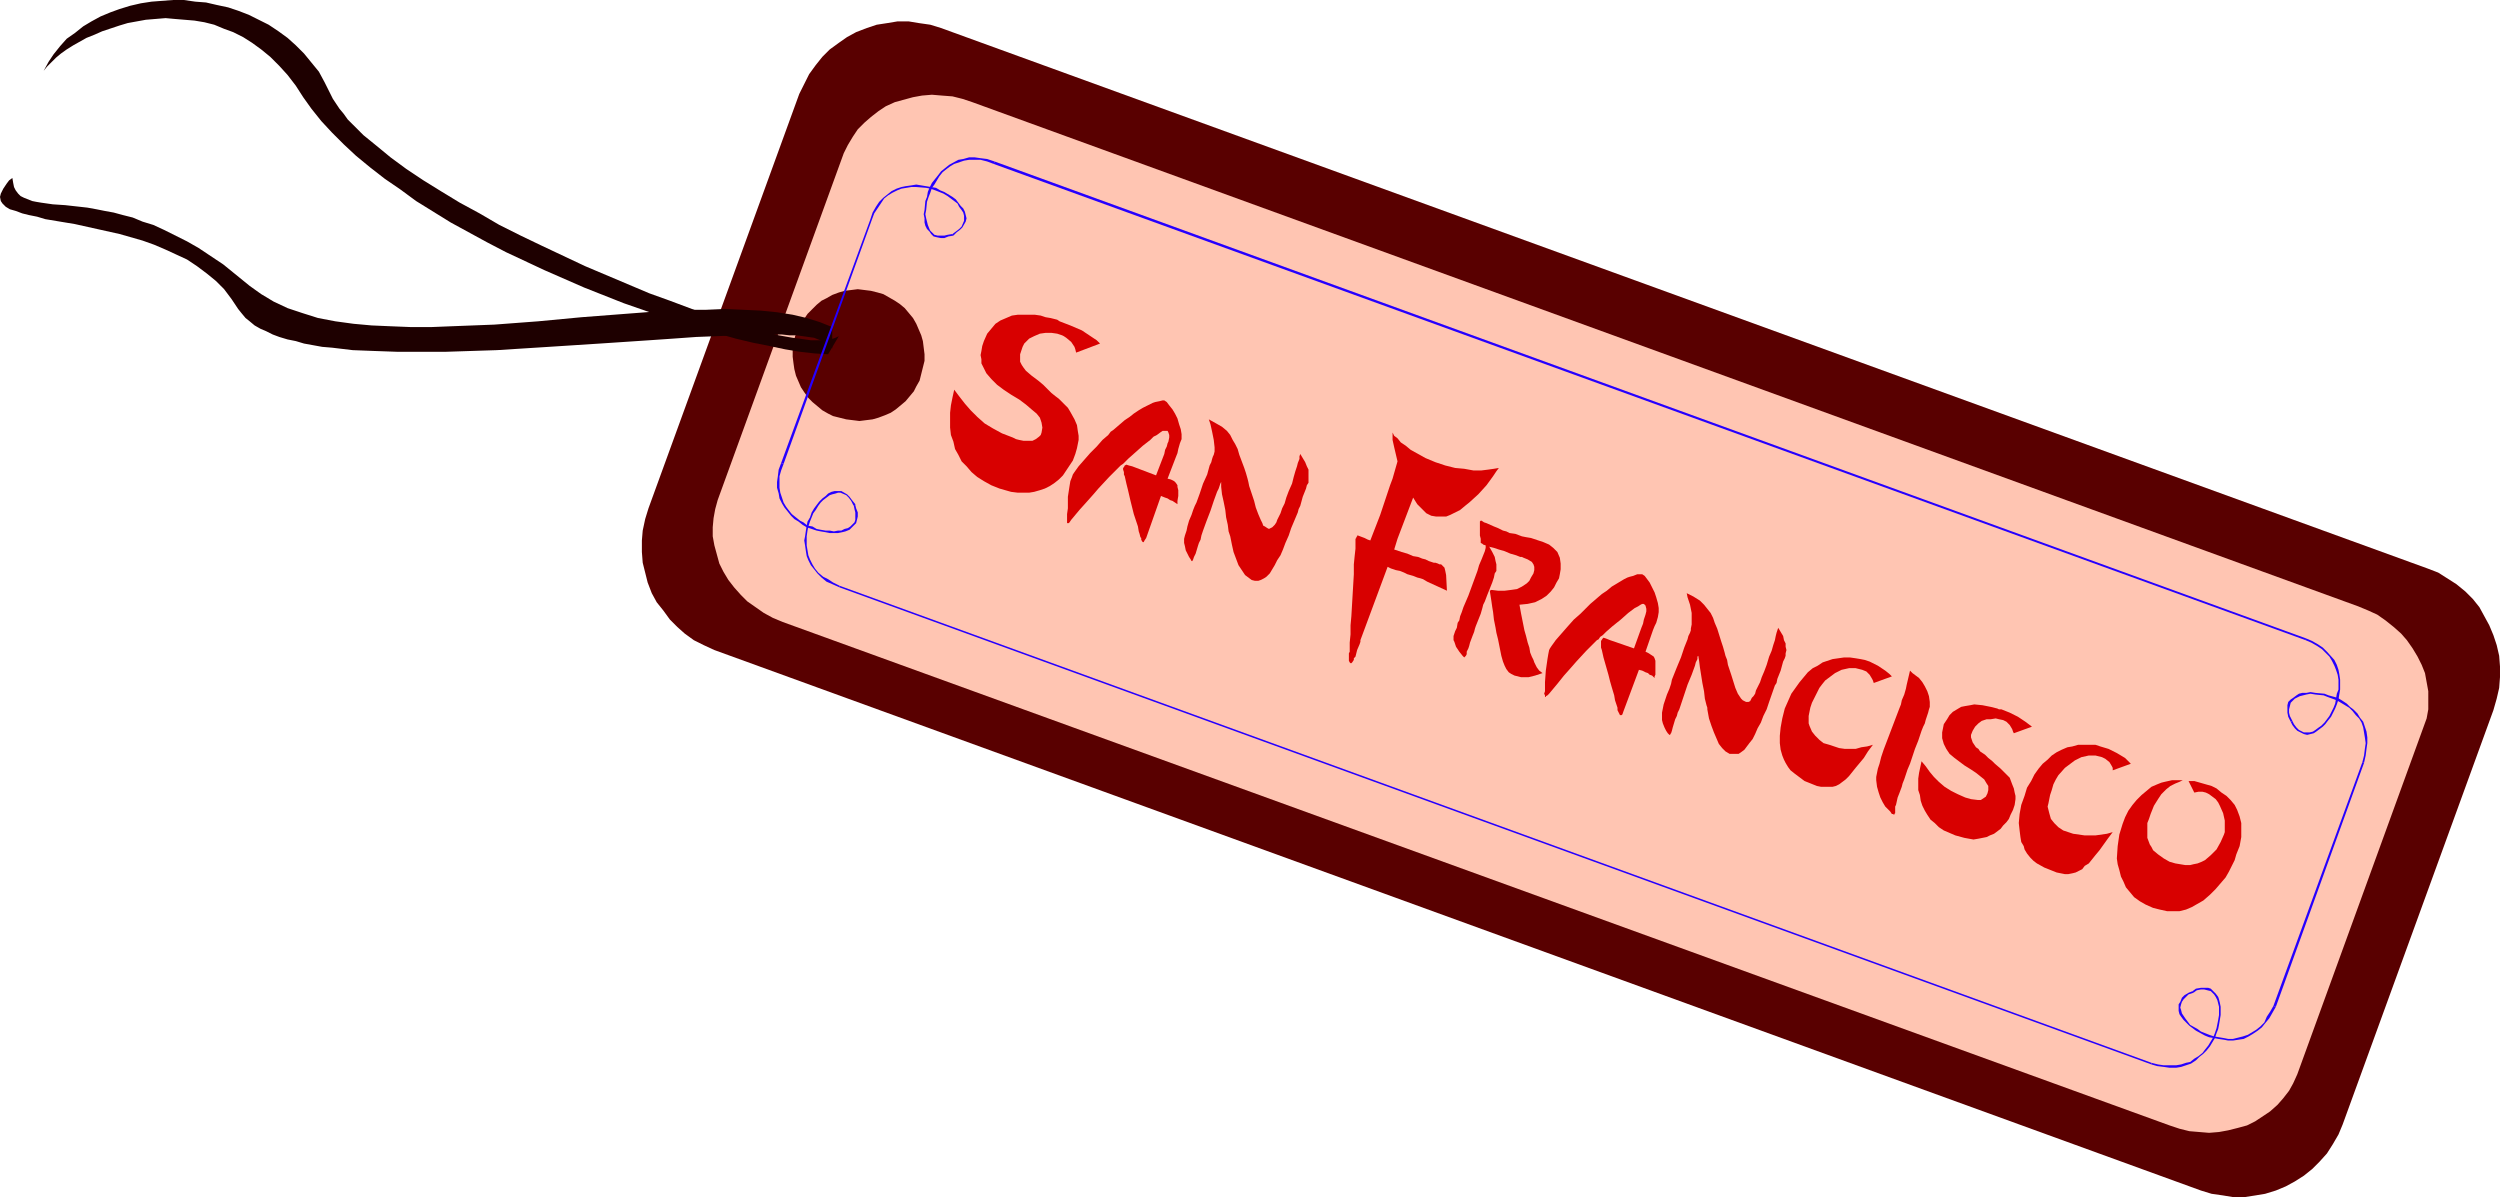 <?xml version="1.0" encoding="UTF-8" standalone="no"?>
<svg
   version="1.0"
   width="129.724mm"
   height="62.117mm"
   id="svg29"
   sodipodi:docname="Luggage Tag - San Francisco.wmf"
   xmlns:inkscape="http://www.inkscape.org/namespaces/inkscape"
   xmlns:sodipodi="http://sodipodi.sourceforge.net/DTD/sodipodi-0.dtd"
   xmlns="http://www.w3.org/2000/svg"
   xmlns:svg="http://www.w3.org/2000/svg">
  <sodipodi:namedview
     id="namedview29"
     pagecolor="#ffffff"
     bordercolor="#000000"
     borderopacity="0.25"
     inkscape:showpageshadow="2"
     inkscape:pageopacity="0.0"
     inkscape:pagecheckerboard="0"
     inkscape:deskcolor="#d1d1d1"
     inkscape:document-units="mm" />
  <defs
     id="defs1">
    <pattern
       id="WMFhbasepattern"
       patternUnits="userSpaceOnUse"
       width="6"
       height="6"
       x="0"
       y="0" />
  </defs>
  <path
     style="fill:#590000;fill-opacity:1;fill-rule:evenodd;stroke:none"
     d="m 431.633,233.48 2.101,0.646 2.262,0.323 1.939,0.323 h 2.262 l 2.101,-0.323 1.939,-0.323 2.101,-0.646 1.939,-0.808 1.778,-0.969 1.778,-1.131 1.616,-1.293 1.454,-1.454 1.454,-1.616 1.131,-1.777 1.131,-1.939 0.808,-1.939 29.573,-81.274 0.646,-2.262 0.485,-2.101 0.162,-2.101 v -2.101 l -0.162,-2.101 -0.485,-2.101 -0.646,-1.939 -0.808,-1.939 -0.97,-1.777 -0.97,-1.777 -1.293,-1.616 -1.454,-1.454 -1.778,-1.454 -1.778,-1.131 -1.778,-1.131 -2.101,-0.808 L 184.547,5.494 182.446,4.847 180.184,4.524 178.245,4.201 h -2.262 l -1.939,0.323 -2.101,0.323 -1.939,0.646 -2.101,0.808 -1.778,0.969 -1.616,1.131 -1.778,1.293 -1.454,1.454 -1.293,1.616 -1.293,1.777 -0.97,1.939 -0.97,1.939 -29.573,81.274 -0.646,2.101 -0.485,2.262 -0.162,1.939 v 2.262 l 0.162,2.101 0.485,1.939 0.485,1.939 0.808,2.1 0.97,1.777 1.293,1.616 1.293,1.777 1.454,1.454 1.454,1.293 1.778,1.293 1.939,0.969 2.101,0.969 z"
     id="path1" />
  <path
     style="fill:#ffc5b2;fill-opacity:1;fill-rule:evenodd;stroke:none"
     d="m 425.492,220.715 1.939,0.646 1.939,0.485 1.939,0.162 1.939,0.162 1.939,-0.162 1.778,-0.323 1.939,-0.485 1.778,-0.485 1.616,-0.808 1.454,-0.969 1.454,-0.969 1.454,-1.293 1.131,-1.293 1.131,-1.454 0.808,-1.454 0.808,-1.777 24.725,-68.024 0.646,-1.777 0.323,-1.777 v -1.777 -1.777 l -0.323,-1.777 -0.323,-1.777 -0.646,-1.616 -0.808,-1.616 -0.97,-1.616 -1.131,-1.616 -1.131,-1.293 -1.454,-1.293 -1.616,-1.293 -1.616,-1.131 -1.778,-0.808 -1.939,-0.808 -271.811,-98.886 -1.939,-0.646 -1.939,-0.485 -2.101,-0.162 -1.939,-0.162 -1.939,0.162 -1.778,0.323 -1.778,0.485 -1.778,0.485 -1.778,0.808 -1.454,0.969 -1.454,1.131 -1.293,1.131 -1.293,1.293 -0.97,1.454 -0.97,1.616 -0.808,1.616 -24.725,68.024 -0.485,1.777 -0.323,1.777 -0.162,1.777 v 1.777 l 0.323,1.777 0.485,1.777 0.485,1.777 0.808,1.616 0.97,1.616 1.131,1.454 1.293,1.454 1.293,1.293 1.616,1.131 1.616,1.131 1.778,0.969 1.939,0.808 z"
     id="path2" />
  <path
     style="fill:#d80000;fill-opacity:1;fill-rule:evenodd;stroke:none"
     d="m 215.736,67.378 -4.686,1.777 -0.162,-0.646 -0.162,-0.485 -0.646,-0.969 -0.97,-0.808 -0.485,-0.323 -0.323,-0.162 -0.97,-0.323 -1.131,-0.162 h -1.131 l -1.131,0.162 -1.131,0.485 -0.97,0.485 -0.485,0.485 -0.485,0.485 -0.323,0.646 -0.162,0.485 -0.323,0.969 v 0.808 0.646 l 0.323,0.646 0.323,0.485 0.485,0.646 1.131,0.969 1.293,0.969 0.97,0.808 0.808,0.808 0.808,0.808 0.808,0.646 0.646,0.485 0.97,0.969 0.808,0.808 0.485,0.808 0.808,1.454 0.485,1.131 0.162,1.131 0.162,0.969 v 0.808 l -0.162,0.808 -0.162,0.808 -0.323,1.131 -0.485,1.293 -0.646,0.969 -0.646,0.969 -0.646,0.969 -0.808,0.808 -0.808,0.646 -0.97,0.646 -0.97,0.485 -0.97,0.323 -1.131,0.323 -0.97,0.162 h -1.131 -1.131 l -1.293,-0.162 -1.131,-0.323 -1.131,-0.323 -1.616,-0.646 -1.454,-0.808 -1.293,-0.808 -1.131,-0.969 -0.97,-1.131 -0.97,-0.969 -0.646,-1.293 -0.646,-1.131 -0.323,-1.454 -0.485,-1.293 -0.162,-1.454 v -1.454 -1.454 l 0.162,-1.454 0.323,-1.616 0.323,-1.454 0.97,1.293 1.131,1.454 1.131,1.293 1.293,1.293 1.454,1.293 1.616,0.969 1.778,0.969 2.101,0.808 0.646,0.323 0.646,0.162 0.808,0.162 h 0.808 0.97 l 0.646,-0.323 0.646,-0.485 0.323,-0.323 0.162,-0.485 0.162,-0.969 -0.162,-0.969 -0.323,-0.969 -0.646,-0.808 -0.97,-0.808 -1.131,-0.969 -1.293,-0.969 -1.616,-0.969 -1.454,-0.969 -1.293,-0.969 -1.131,-1.131 -0.97,-1.131 -0.323,-0.646 -0.323,-0.646 -0.323,-0.646 v -0.808 l -0.162,-0.808 0.162,-0.808 0.162,-0.969 0.323,-0.969 0.646,-1.454 0.808,-0.969 0.808,-0.969 0.97,-0.646 1.131,-0.485 1.131,-0.485 1.131,-0.162 h 1.131 1.131 1.131 l 1.131,0.162 0.97,0.323 0.97,0.162 0.646,0.162 0.646,0.162 0.485,0.323 2.101,0.808 2.262,0.969 1.939,1.293 0.97,0.646 z"
     id="path3" />
  <path
     style="fill:#d80000;fill-opacity:1;fill-rule:evenodd;stroke:none"
     d="m 224.785,105.51 -0.323,0.485 -0.162,0.323 h -0.162 l -0.162,-0.162 -0.162,-0.323 v -0.323 l -0.162,-0.162 -0.162,-0.646 -0.162,-0.485 -0.162,-0.969 -0.323,-0.969 -0.485,-1.454 -0.323,-1.293 -0.323,-1.293 -0.485,-2.101 -0.323,-1.293 -0.323,-1.454 -0.162,-0.323 v -0.485 l -0.162,-0.485 v -0.323 l 0.162,-0.162 0.162,-0.323 0.323,-0.162 0.485,0.162 0.646,0.162 4.686,1.777 1.616,-4.201 0.162,-0.808 0.323,-0.646 0.162,-0.646 0.162,-0.323 0.162,-0.808 v -0.485 l -0.162,-0.485 -0.162,-0.323 h -0.323 -0.162 -0.485 l -0.485,0.323 -0.646,0.485 -0.646,0.323 -0.646,0.646 -1.454,1.131 -1.454,1.293 -1.454,1.293 -0.485,0.485 -0.485,0.485 -0.485,0.323 -0.162,0.162 -2.101,2.101 -2.101,2.262 -0.97,1.131 -1.293,1.454 -1.454,1.616 -0.808,0.969 -0.808,0.969 -0.323,0.485 -0.162,0.162 h -0.162 v 0 h -0.162 v -0.162 -0.323 -0.485 -0.808 l 0.162,-1.131 v -2.262 l 0.323,-2.101 0.162,-0.969 0.323,-0.808 0.162,-0.485 0.323,-0.485 0.808,-1.131 1.131,-1.293 1.131,-1.293 1.293,-1.293 1.131,-1.293 1.131,-0.969 0.485,-0.646 0.485,-0.323 1.131,-0.969 1.131,-0.969 0.97,-0.646 0.808,-0.646 0.97,-0.646 0.808,-0.485 0.646,-0.323 0.646,-0.323 0.646,-0.323 0.485,-0.162 0.808,-0.162 0.646,-0.162 h 0.323 l 0.485,0.323 0.485,0.646 0.646,0.808 0.485,0.808 0.485,0.969 0.323,1.131 0.323,0.969 0.162,0.969 v 0.969 l -0.323,0.808 -0.323,1.131 -0.162,0.808 -0.323,0.808 -1.616,4.201 0.646,0.162 0.646,0.323 0.323,0.323 0.323,0.485 v 0.323 l 0.162,0.646 v 1.131 l -0.162,0.969 v 0.323 0.323 l -0.485,-0.323 -0.485,-0.323 -0.485,-0.162 -0.485,-0.323 -0.485,-0.162 -0.808,-0.323 z"
     id="path4" />
  <path
     style="fill:#d80000;fill-opacity:1;fill-rule:evenodd;stroke:none"
     d="m 256.621,94.684 -0.323,0.485 -0.162,0.646 -0.646,1.616 -0.485,1.777 -0.323,0.646 -0.162,0.646 -1.293,3.07 -0.485,1.454 -0.646,1.454 -0.485,1.293 -0.485,1.131 -0.646,0.969 -0.485,0.969 -0.485,0.808 -0.485,0.808 -0.646,0.646 -0.485,0.323 -0.646,0.323 -0.485,0.162 h -0.646 l -0.646,-0.162 -0.646,-0.485 -0.646,-0.485 -0.646,-0.969 -0.646,-0.969 -0.485,-1.293 -0.485,-1.293 -0.323,-1.454 -0.323,-1.616 -0.162,-0.485 -0.162,-0.485 -0.162,-1.293 -0.323,-1.454 -0.162,-1.454 -0.323,-1.616 -0.323,-1.454 -0.162,-1.454 v -0.969 l -0.162,0.323 -0.162,0.485 -0.162,0.485 -0.323,0.646 -0.646,1.777 -0.646,1.939 -0.808,2.101 -0.646,1.777 -0.323,0.969 -0.162,0.808 -0.323,0.646 -0.162,0.485 -0.485,1.616 -0.323,0.646 -0.162,0.485 -0.162,0.323 h -0.162 l -0.162,-0.323 -0.323,-0.485 -0.323,-0.646 -0.323,-0.646 -0.162,-0.808 -0.162,-0.646 v -0.808 l 0.162,-0.646 0.323,-0.969 0.162,-0.808 0.323,-1.131 0.485,-1.131 0.162,-0.485 0.162,-0.485 0.323,-0.808 0.323,-0.646 0.646,-1.777 0.646,-1.939 0.808,-1.777 0.485,-1.777 0.323,-0.646 0.162,-0.646 0.162,-0.485 0.162,-0.323 0.162,-0.646 v -0.808 l -0.162,-1.454 -0.323,-1.616 -0.323,-1.454 -0.162,-0.485 -0.162,-0.485 1.454,0.808 1.131,0.646 0.97,0.808 0.646,0.808 0.485,0.969 0.485,0.808 0.485,0.969 0.323,1.131 0.97,2.585 0.323,0.969 0.323,1.131 0.162,0.646 0.162,0.808 0.323,0.969 0.323,0.969 0.162,0.485 0.162,0.485 0.323,1.293 0.485,1.293 0.485,1.131 0.323,0.646 0.162,0.485 0.323,0.162 0.485,0.323 0.323,0.162 0.323,-0.162 0.323,-0.162 0.485,-0.485 0.323,-0.485 0.162,-0.485 0.323,-0.646 0.323,-0.646 0.323,-0.969 0.485,-0.969 0.323,-1.131 0.485,-1.293 0.646,-1.454 0.323,-1.293 0.323,-1.131 0.323,-0.969 0.162,-0.646 0.323,-0.808 V 89.514 l 0.162,-0.485 0.485,0.808 0.485,0.808 0.323,0.808 0.323,0.646 v 0.808 0.646 z"
     id="path5" />
  <path
     style="fill:#d80000;fill-opacity:1;fill-rule:evenodd;stroke:none"
     d="m 282.638,110.681 h -0.323 l -0.323,-0.162 -0.485,-0.162 h -0.323 l -0.485,-0.162 -0.485,-0.162 -0.646,-0.323 -0.646,-0.162 -0.808,-0.323 -0.97,-0.162 -1.131,-0.485 -1.131,-0.323 -1.454,-0.485 0.646,-2.101 3.07,-8.079 0.808,1.293 0.97,0.969 0.808,0.808 0.97,0.485 0.97,0.162 h 0.97 0.97 l 0.808,-0.323 0.97,-0.485 0.97,-0.485 0.97,-0.808 0.808,-0.646 1.778,-1.616 1.616,-1.777 1.293,-1.777 0.646,-0.969 0.485,-0.646 -0.97,0.162 -1.131,0.162 -1.293,0.162 h -1.616 l -1.778,-0.323 -1.778,-0.162 -1.939,-0.485 -1.939,-0.646 -1.939,-0.808 -1.454,-0.808 -1.454,-0.808 -0.97,-0.808 -0.97,-0.646 -0.646,-0.808 -0.646,-0.485 -0.323,-0.646 v 1.454 l 0.323,1.454 0.646,2.747 -0.323,1.131 -0.323,1.131 -0.323,1.131 -0.485,1.293 -0.97,2.908 -0.97,2.908 -1.939,5.009 -0.485,-0.162 -0.646,-0.323 -1.293,-0.485 h -0.162 v 0.162 l -0.162,0.162 v 0.162 l -0.162,0.162 v 0.323 0.485 1.131 l -0.162,1.454 -0.162,1.616 v 1.939 l -0.485,8.24 -0.162,1.777 v 1.777 l -0.162,1.616 v 1.293 0.485 l -0.162,0.323 v 0.646 0.808 l 0.162,0.323 0.162,0.162 h 0.162 l 0.162,-0.162 0.323,-0.485 v -0.323 l 0.323,-0.323 0.323,-1.293 0.485,-1.131 0.162,-0.485 v -0.323 l 5.333,-14.38 0.646,0.323 0.97,0.323 0.808,0.162 0.808,0.323 0.646,0.323 1.131,0.323 0.808,0.323 0.646,0.162 0.485,0.162 0.808,0.485 3.878,1.777 -0.162,-3.07 -0.162,-0.808 -0.162,-0.646 -0.323,-0.323 z"
     id="path6" />
  <path
     style="fill:#d80000;fill-opacity:1;fill-rule:evenodd;stroke:none"
     d="m 292.496,115.69 1.293,0.162 h 1.293 l 1.293,-0.162 1.131,-0.162 0.323,-0.162 0.323,-0.162 0.323,-0.162 0.485,-0.323 0.485,-0.323 0.485,-0.485 0.323,-0.646 0.485,-0.808 0.162,-0.646 v -0.646 l -0.162,-0.485 -0.323,-0.485 -0.808,-0.485 -0.808,-0.323 -0.323,-0.162 h -0.323 l -0.808,-0.323 -1.131,-0.323 -1.131,-0.485 -1.131,-0.323 -0.97,-0.323 -0.646,-0.162 h -0.162 l -0.162,-0.162 0.646,1.131 0.485,0.969 0.162,0.808 0.162,0.646 v 0.646 0.646 l -0.323,0.485 -0.162,0.808 -0.323,0.969 -0.323,0.808 -0.646,1.616 -0.485,1.293 -0.323,0.646 -0.162,0.646 -0.323,1.131 -0.323,0.808 -0.323,0.808 -0.323,0.808 -0.162,0.485 -0.162,0.646 -0.323,0.808 -0.485,1.293 -0.162,0.646 -0.162,0.485 -0.323,0.646 v 0.485 l -0.162,0.323 -0.162,0.162 -0.162,0.162 -0.162,-0.162 -0.162,-0.162 -0.646,-0.808 -0.646,-0.969 -0.323,-0.969 -0.162,-0.323 v -0.808 l 0.162,-0.485 0.162,-0.485 0.323,-0.646 0.162,-0.969 0.323,-0.485 0.162,-0.808 0.323,-0.808 0.323,-0.969 0.97,-2.262 1.778,-4.847 0.323,-1.131 0.485,-1.131 0.323,-0.808 0.323,-0.808 0.162,-0.646 v -0.485 l -0.485,-0.162 -0.162,-0.162 -0.323,-0.162 v -0.323 -0.485 l -0.162,-0.646 v -2.747 l 0.162,-0.162 h 0.162 l 0.485,0.323 0.485,0.162 1.454,0.646 0.808,0.323 0.97,0.485 0.646,0.162 0.646,0.323 1.131,0.162 1.293,0.485 0.808,0.162 0.97,0.162 1.454,0.485 0.485,0.162 0.485,0.162 1.131,0.485 0.808,0.646 0.808,0.808 0.485,1.131 0.162,1.131 v 1.131 l -0.162,0.969 -0.162,0.808 -0.485,0.808 -0.485,0.969 -0.646,0.808 -0.808,0.808 -0.97,0.646 -1.293,0.646 -1.454,0.323 -1.616,0.162 0.323,1.777 0.323,1.616 0.323,1.616 0.323,1.131 0.323,1.293 0.323,0.969 0.162,0.969 0.323,0.808 0.323,0.646 0.162,0.485 0.485,0.969 0.485,0.646 0.646,0.485 -1.454,0.485 -1.293,0.323 h -1.454 l -1.293,-0.323 -0.646,-0.323 -0.485,-0.323 -0.485,-0.646 -0.323,-0.646 -0.323,-0.808 -0.323,-1.131 -0.323,-1.616 -0.162,-0.808 -0.162,-0.808 -0.323,-1.293 -0.162,-0.969 -0.323,-1.616 -0.162,-1.454 -0.162,-0.969 -0.162,-1.131 -0.323,-2.101 z"
     id="path7" />
  <path
     style="fill:#d80000;fill-opacity:1;fill-rule:evenodd;stroke:none"
     d="m 318.352,139.603 -0.162,0.485 -0.162,0.162 h -0.162 -0.162 l -0.162,-0.323 -0.162,-0.323 -0.162,-0.323 v -0.485 l -0.162,-0.485 -0.323,-0.969 -0.162,-0.969 -0.485,-1.616 -0.323,-1.131 -0.323,-1.293 -0.646,-2.262 -0.323,-1.131 -0.323,-1.454 -0.162,-0.485 v -0.323 -0.485 -0.323 -0.162 l 0.323,-0.485 0.162,-0.162 0.485,0.162 0.808,0.323 4.686,1.616 1.454,-4.039 0.323,-0.808 0.162,-0.808 0.162,-0.485 0.162,-0.485 0.162,-0.646 v -0.485 l -0.162,-0.646 -0.162,-0.162 -0.162,-0.162 h -0.323 l -0.323,0.162 -0.485,0.323 -0.646,0.323 -0.646,0.485 -0.646,0.485 -1.454,1.293 -1.616,1.293 -1.293,1.131 -0.646,0.646 -0.485,0.323 -0.323,0.485 -0.323,0.162 -2.101,2.101 -1.939,2.101 -1.131,1.293 -1.293,1.454 -1.293,1.616 -0.808,0.969 -0.808,0.969 -0.323,0.323 -0.323,0.162 v 0.162 h -0.162 v -0.162 -0.162 l -0.162,-0.323 0.162,-0.485 v -0.808 -0.969 l 0.162,-2.262 0.323,-2.262 0.162,-0.969 0.162,-0.808 0.162,-0.323 0.323,-0.485 0.808,-1.131 1.131,-1.293 1.131,-1.293 1.293,-1.454 1.293,-1.131 1.131,-1.131 0.485,-0.485 0.323,-0.323 1.131,-0.969 1.131,-0.969 0.97,-0.646 0.97,-0.808 0.808,-0.485 0.808,-0.485 0.808,-0.485 0.646,-0.323 0.485,-0.162 0.646,-0.162 0.808,-0.323 h 0.485 0.485 l 0.485,0.323 0.485,0.646 0.485,0.646 0.485,0.969 0.485,0.969 0.323,0.969 0.323,1.131 0.162,0.969 v 0.808 l -0.162,0.969 -0.323,1.131 -0.323,0.646 -0.323,0.808 -1.454,4.201 0.646,0.323 0.485,0.323 0.485,0.323 0.162,0.323 0.162,0.485 v 0.485 1.131 1.131 l -0.162,0.323 v 0.323 l -0.485,-0.485 -0.485,-0.162 -0.323,-0.323 -0.485,-0.162 -0.646,-0.323 -0.646,-0.162 z"
     id="path8" />
  <path
     style="fill:#d80000;fill-opacity:1;fill-rule:evenodd;stroke:none"
     d="m 350.187,128.616 -0.162,0.485 -0.323,0.646 -0.485,1.777 -0.646,1.616 -0.162,0.808 -0.323,0.485 -1.131,3.232 -0.485,1.454 -0.646,1.293 -0.485,1.293 -0.646,1.131 -0.485,1.131 -0.485,0.969 -0.646,0.808 -0.485,0.646 -0.485,0.646 -0.646,0.485 -0.485,0.323 h -0.646 -0.485 -0.646 l -0.808,-0.485 -0.646,-0.646 -0.646,-0.808 -0.485,-1.131 -0.485,-1.131 -0.485,-1.293 -0.485,-1.454 -0.323,-1.777 v -0.323 l -0.162,-0.485 -0.323,-1.293 -0.162,-1.454 -0.323,-1.616 -0.485,-3.07 -0.162,-1.293 -0.162,-0.969 -0.162,0.162 v 0.485 l -0.323,0.646 -0.162,0.646 -0.646,1.777 -0.808,1.939 -0.646,1.939 -0.646,1.939 -0.323,0.969 -0.323,0.646 -0.162,0.646 -0.323,0.646 -0.485,1.616 -0.162,0.646 -0.162,0.485 -0.162,0.162 v 0.162 h -0.162 l -0.162,-0.162 -0.162,-0.162 -0.323,-0.485 -0.323,-0.646 -0.323,-0.808 -0.162,-0.646 v -0.808 -0.646 l 0.162,-0.808 0.162,-0.808 0.323,-0.969 0.323,-0.969 0.485,-1.131 0.162,-0.485 0.162,-0.485 0.162,-0.808 0.323,-0.808 0.646,-1.616 0.808,-1.939 0.646,-1.939 0.646,-1.616 0.162,-0.646 0.323,-0.646 0.162,-0.485 v -0.323 l 0.162,-0.808 v -0.646 -1.616 l -0.323,-1.616 -0.485,-1.454 -0.162,-0.808 1.293,0.646 1.293,0.808 0.808,0.808 0.646,0.808 0.646,0.808 0.485,0.969 0.323,0.969 0.485,1.131 0.808,2.585 0.162,0.485 0.162,0.485 0.323,1.131 0.162,0.646 0.323,0.808 0.162,0.969 0.323,0.969 0.162,0.485 0.162,0.485 0.808,2.585 0.485,1.131 0.323,0.485 0.323,0.485 0.323,0.323 0.323,0.162 0.323,0.162 h 0.485 l 0.323,-0.162 0.323,-0.646 0.323,-0.323 0.323,-0.485 0.162,-0.646 0.323,-0.646 0.485,-0.969 0.323,-0.969 0.485,-1.131 0.485,-1.293 0.485,-1.616 0.485,-1.131 0.323,-1.131 0.323,-0.969 0.162,-0.808 0.162,-0.646 0.162,-0.485 0.162,-0.485 0.485,0.808 0.485,0.808 0.162,0.808 0.323,0.646 v 0.646 l 0.162,0.646 -0.162,0.646 z"
     id="path9" />
  <path
     style="fill:#d80000;fill-opacity:1;fill-rule:evenodd;stroke:none"
     d="m 372.488,138.957 0.323,-0.808 0.162,-0.808 0.485,-1.131 0.323,-1.131 0.162,-0.808 0.646,-2.747 0.485,0.485 0.646,0.485 0.646,0.485 0.646,0.808 0.485,0.808 0.485,0.969 0.323,0.969 0.162,1.131 v 0.969 l -0.162,0.485 -0.162,0.646 -0.323,0.969 -0.162,0.485 -0.162,0.646 -0.323,0.646 -0.323,0.808 -0.323,0.969 -0.323,0.969 -0.646,1.616 -0.485,1.454 -0.485,1.454 -0.485,1.131 -0.323,0.969 -0.323,0.969 -0.323,0.808 -0.162,0.646 -0.485,1.293 -0.323,0.808 -0.323,1.454 -0.162,0.323 v 0.485 0.485 0.323 l -0.162,0.162 v 0.162 l -0.323,-0.162 h -0.162 l -0.323,-0.485 -0.485,-0.485 -0.485,-0.485 -0.485,-0.808 -0.485,-0.969 -0.323,-0.969 -0.323,-1.131 -0.162,-1.293 v -0.646 l 0.162,-0.808 0.162,-0.808 0.323,-0.969 0.323,-1.293 0.485,-1.454 z"
     id="path10" />
  <path
     style="fill:#d80000;fill-opacity:1;fill-rule:evenodd;stroke:none"
     d="m 398.505,142.511 -3.555,1.293 -0.162,-0.323 -0.162,-0.485 -0.485,-0.808 -0.646,-0.646 -0.646,-0.323 -0.808,-0.162 -0.646,-0.162 -0.97,0.162 h -0.808 l -0.97,0.323 -0.646,0.485 -0.646,0.646 -0.485,0.808 -0.323,0.808 v 0.485 l 0.162,0.485 0.162,0.485 0.646,0.969 0.485,0.323 0.323,0.485 0.97,0.646 0.646,0.646 0.808,0.646 0.485,0.485 1.131,0.969 0.646,0.646 0.646,0.646 0.485,0.485 0.485,1.293 0.323,0.808 0.162,0.808 0.162,0.646 v 0.646 l -0.162,1.131 -0.323,0.969 -0.485,0.969 -0.323,0.808 -0.485,0.646 -0.646,0.646 -0.485,0.646 -1.293,0.969 -0.808,0.323 -0.646,0.323 -0.808,0.162 -0.808,0.162 -0.97,0.162 -1.778,-0.323 -1.778,-0.485 -1.131,-0.485 -1.131,-0.485 -0.97,-0.646 -0.808,-0.808 -0.808,-0.646 -0.646,-0.969 -0.485,-0.808 -0.485,-0.969 -0.323,-0.969 -0.162,-1.131 -0.323,-0.969 v -1.131 -1.131 l 0.162,-1.131 0.485,-2.262 0.808,0.969 0.808,1.131 0.808,0.969 0.97,0.969 1.131,0.969 1.293,0.808 1.293,0.646 1.454,0.646 1.131,0.323 1.293,0.162 h 0.646 l 0.485,-0.323 0.485,-0.323 0.323,-0.646 0.162,-0.646 v -0.808 l -0.323,-0.485 -0.485,-0.808 -0.808,-0.646 -0.808,-0.646 -0.97,-0.646 -1.293,-0.808 -1.939,-1.454 -0.97,-0.808 -0.646,-0.969 -0.485,-0.969 -0.323,-1.131 v -0.485 -0.646 l 0.162,-0.808 0.162,-0.808 0.646,-0.969 0.485,-0.808 0.646,-0.646 0.808,-0.485 0.808,-0.485 0.808,-0.162 0.97,-0.162 0.808,-0.162 1.616,0.162 1.616,0.323 0.646,0.162 0.646,0.162 0.323,0.162 h 0.485 l 1.616,0.646 1.616,0.808 1.454,0.969 0.646,0.485 z"
     id="path11" />
  <path
     style="fill:#d80000;fill-opacity:1;fill-rule:evenodd;stroke:none"
     d="m 397.051,156.084 -0.646,1.777 -0.323,1.777 -0.162,1.777 0.162,1.454 0.162,1.293 0.162,0.969 0.485,0.808 0.162,0.646 0.485,0.808 0.646,0.808 0.646,0.646 0.646,0.485 1.454,0.808 1.616,0.646 0.808,0.323 0.808,0.162 0.808,0.162 h 0.646 l 0.808,-0.162 0.646,-0.162 0.646,-0.323 0.646,-0.323 0.485,-0.646 0.808,-0.485 0.646,-0.808 0.646,-0.808 0.808,-0.969 0.808,-1.131 0.808,-1.131 0.97,-1.293 -1.131,0.323 -1.131,0.162 -1.131,0.162 h -1.131 -0.97 l -1.131,-0.162 -1.131,-0.162 -0.97,-0.323 -0.97,-0.323 -0.97,-0.646 -0.808,-0.808 -0.646,-0.808 -0.323,-1.131 -0.162,-0.646 -0.162,-0.646 0.162,-0.646 0.162,-0.808 0.162,-0.808 0.323,-0.969 0.323,-1.131 0.485,-0.969 0.485,-0.808 1.293,-1.454 0.646,-0.485 1.293,-0.969 1.293,-0.646 1.454,-0.323 h 1.293 l 1.293,0.323 0.646,0.323 0.808,0.646 0.485,0.808 0.162,0.323 v 0.485 l 3.555,-1.293 -1.131,-1.131 -1.616,-0.969 -1.616,-0.808 -1.616,-0.485 -0.97,-0.323 h -1.131 -1.131 -1.131 l -1.131,0.323 -0.97,0.162 -1.131,0.485 -0.97,0.485 -0.97,0.646 -0.808,0.808 -0.97,0.808 -0.808,0.969 -0.808,1.131 -0.646,1.293 -0.808,1.293 z"
     id="path12" />
  <path
     style="fill:#d80000;fill-opacity:1;fill-rule:evenodd;stroke:none"
     d="m 350.025,138.957 -0.485,1.939 -0.323,1.777 -0.162,1.616 v 1.454 l 0.162,1.293 0.323,1.131 0.323,0.808 0.323,0.646 0.485,0.808 0.485,0.646 0.808,0.646 0.646,0.485 1.293,0.969 1.616,0.646 0.808,0.323 0.808,0.162 h 0.808 0.808 0.646 l 0.646,-0.162 0.646,-0.323 0.646,-0.485 0.646,-0.485 0.646,-0.646 0.646,-0.808 0.646,-0.808 0.808,-0.969 0.808,-0.969 0.808,-1.293 0.97,-1.293 -1.131,0.323 -1.131,0.162 -1.131,0.323 h -0.97 -1.131 l -1.131,-0.162 -0.97,-0.323 -0.97,-0.323 -1.131,-0.323 -0.808,-0.646 -0.808,-0.808 -0.646,-0.808 -0.485,-1.131 -0.162,-0.485 v -0.808 -0.646 l 0.162,-0.808 0.162,-0.808 0.323,-0.969 0.485,-0.969 0.485,-0.969 0.485,-0.969 0.485,-0.646 0.646,-0.808 0.646,-0.485 1.293,-0.969 1.293,-0.646 1.454,-0.323 h 1.293 l 1.293,0.323 0.808,0.323 0.646,0.646 0.485,0.808 0.162,0.323 0.162,0.485 3.555,-1.293 -0.485,-0.485 -0.808,-0.646 -1.454,-0.969 -1.616,-0.808 -0.97,-0.323 -0.808,-0.162 -0.97,-0.162 -1.131,-0.162 h -1.131 l -1.131,0.162 -1.131,0.162 -0.97,0.323 -0.97,0.323 -0.97,0.646 -0.97,0.485 -0.97,0.808 -0.808,0.969 -0.808,0.969 -0.808,1.131 -0.808,1.131 -0.646,1.454 z"
     id="path13" />
  <path
     style="fill:#d80000;fill-opacity:1;fill-rule:evenodd;stroke:none"
     d="m 438.582,167.556 -0.323,1.131 -0.485,0.969 -0.646,1.293 -0.646,1.131 -0.97,1.131 -0.97,1.131 -1.131,1.131 -1.293,1.131 -1.131,0.646 -1.131,0.646 -1.131,0.485 -1.293,0.323 h -1.293 -1.131 l -1.454,-0.323 -1.293,-0.323 -1.454,-0.646 -1.131,-0.646 -1.131,-0.808 -0.808,-0.969 -0.808,-0.969 -0.485,-1.131 -0.485,-0.969 -0.323,-1.293 -0.323,-1.131 -0.162,-1.131 0.162,-2.424 0.323,-2.262 0.646,-2.101 0.485,-1.293 0.646,-1.293 0.808,-1.131 0.808,-0.969 0.97,-0.969 0.97,-0.808 0.97,-0.808 1.131,-0.485 0.808,-0.323 0.646,-0.162 1.454,-0.323 h 1.131 0.97 l -0.646,0.323 -0.808,0.323 -0.97,0.485 -0.808,0.646 -0.97,0.969 -0.646,0.969 -0.808,1.293 -0.646,1.616 -0.323,0.969 -0.323,0.808 v 0.808 0.808 1.293 l 0.485,1.293 0.323,0.485 0.323,0.646 0.97,0.808 1.131,0.808 1.131,0.646 1.131,0.323 0.97,0.162 0.97,0.162 h 0.97 l 0.646,-0.162 0.808,-0.162 0.808,-0.323 0.646,-0.323 1.131,-0.969 1.131,-1.131 0.808,-1.454 0.646,-1.454 0.162,-0.485 v -0.808 -1.454 l -0.323,-1.454 -0.646,-1.454 -0.323,-0.646 -0.485,-0.646 -0.646,-0.485 -0.646,-0.485 -0.646,-0.323 -0.646,-0.162 h -0.808 l -0.808,0.162 -1.131,-2.262 h 1.131 l 1.131,0.323 1.131,0.323 1.131,0.323 0.97,0.485 0.97,0.808 0.97,0.646 0.808,0.808 0.808,0.969 0.485,0.969 0.485,1.293 0.323,1.293 v 1.293 1.454 l -0.323,1.777 z"
     id="path14" />
  <path
     style="fill:#590000;fill-opacity:1;fill-rule:evenodd;stroke:none"
     d="m 167.256,82.405 1.293,0.162 1.293,-0.162 1.293,-0.162 1.131,-0.323 1.293,-0.485 1.131,-0.485 0.97,-0.646 0.97,-0.808 0.97,-0.808 0.808,-0.969 0.808,-0.969 0.485,-0.969 0.646,-1.131 0.323,-1.293 0.323,-1.293 0.323,-1.293 v -1.293 l -0.162,-1.293 -0.162,-1.293 -0.323,-1.131 -0.485,-1.131 -0.485,-1.131 -0.646,-1.131 -0.808,-0.969 -0.808,-0.969 -0.97,-0.808 -0.97,-0.646 -1.131,-0.646 -1.131,-0.646 -1.131,-0.323 -1.293,-0.323 -1.293,-0.162 -1.293,-0.162 -1.293,0.162 -1.293,0.162 -1.131,0.323 -1.293,0.485 -1.131,0.646 -0.97,0.485 -0.97,0.808 -0.97,0.969 -0.808,0.808 -0.646,0.969 -0.808,1.131 -0.485,1.131 -0.485,1.131 -0.323,1.293 -0.162,1.293 v 1.454 l 0.162,1.293 0.162,1.131 0.323,1.293 0.485,1.131 0.485,1.131 0.646,0.969 0.808,1.131 0.808,0.808 0.97,0.808 0.97,0.808 1.131,0.646 0.97,0.485 1.293,0.323 1.293,0.323 z"
     id="path15" />
  <path
     style="fill:#1e0000;fill-opacity:1;fill-rule:evenodd;stroke:none"
     d="m 164.509,65.924 -0.646,0.323 -0.485,0.162 -0.646,0.162 -0.808,0.162 h -1.778 -1.131 l -1.131,-0.162 -1.131,-0.162 -1.293,-0.162 -2.747,-0.485 -3.07,-0.808 -3.232,-0.969 -3.555,-0.969 -3.717,-1.131 -3.878,-1.454 -3.878,-1.454 -4.04,-1.454 -4.202,-1.777 -4.202,-1.777 -4.202,-1.777 -8.565,-4.039 -4.04,-1.939 L 97.929,44.111 94.051,41.849 90.173,39.748 86.456,37.486 83.062,35.385 79.669,33.123 76.598,30.861 73.851,28.599 71.266,26.499 69.165,24.398 68.195,23.429 67.387,22.298 66.579,21.328 65.933,20.359 65.286,19.389 64.802,18.42 63.67,16.158 62.539,14.057 61.085,12.28 59.63,10.503 58.014,8.887 56.398,7.433 54.621,6.14 52.682,4.847 50.742,3.878 48.803,2.908 46.702,2.101 44.763,1.454 42.501,0.969 40.4,0.485 38.299,0.323 36.037,0 h -2.101 l -2.101,0.162 -2.101,0.162 -2.101,0.323 -2.101,0.485 -2.101,0.646 -1.778,0.646 -1.939,0.808 -1.778,0.969 -1.616,0.969 -1.616,1.293 -1.616,1.131 -1.293,1.454 -1.293,1.616 -0.97,1.454 -0.97,1.777 0.646,-0.808 0.808,-0.808 0.97,-0.969 0.97,-0.808 1.131,-0.808 1.293,-0.808 2.586,-1.454 1.616,-0.646 1.454,-0.646 3.394,-1.131 1.616,-0.485 1.778,-0.323 1.778,-0.323 1.939,-0.162 1.939,-0.162 1.778,0.162 1.939,0.162 1.939,0.162 1.939,0.323 1.939,0.485 1.939,0.808 1.778,0.646 1.939,0.969 1.778,1.131 1.778,1.293 1.778,1.454 1.778,1.777 1.616,1.777 1.616,2.101 1.454,2.262 1.616,2.262 1.939,2.424 2.101,2.262 2.262,2.262 2.424,2.262 2.747,2.262 2.909,2.262 3.07,2.101 3.07,2.262 3.394,2.101 3.394,2.101 3.555,1.939 3.555,1.939 3.717,1.939 7.595,3.555 7.757,3.393 7.757,3.07 3.717,1.293 3.717,1.293 3.878,1.293 3.555,1.131 3.717,0.969 3.394,0.969 3.394,0.808 3.232,0.646 3.07,0.646 2.909,0.485 2.909,0.323 2.586,0.162 z"
     id="path16" />
  <path
     style="fill:#1e0000;fill-opacity:1;fill-rule:evenodd;stroke:none"
     d="m 163.216,68.347 -0.323,-0.485 -0.323,-0.485 -0.646,-0.162 -0.646,-0.323 -0.808,-0.323 -0.808,-0.323 -1.131,-0.162 -1.131,-0.162 -1.293,-0.162 h -1.293 l -1.454,-0.162 h -1.616 -1.616 -1.778 l -3.717,0.162 -3.878,0.162 -4.202,0.162 -4.525,0.323 -4.686,0.323 -4.848,0.323 -4.848,0.323 -10.019,0.646 -10.181,0.646 -5.01,0.162 -5.01,0.162 H 82.578 77.891 L 73.366,68.832 69.165,68.67 65.125,68.186 63.186,68.024 61.408,67.701 59.63,67.378 58.014,66.893 56.398,66.57 54.782,66.085 53.49,65.601 52.197,64.954 51.066,64.469 49.934,63.823 48.965,63.015 48.157,62.369 47.349,61.399 46.702,60.592 45.41,58.653 43.955,56.714 42.339,55.098 40.562,53.644 38.622,52.19 36.683,50.897 34.582,49.927 32.482,48.958 30.219,47.989 27.957,47.181 23.432,45.888 19.069,44.919 14.706,43.949 12.766,43.626 10.827,43.303 8.888,42.98 7.272,42.495 5.656,42.172 4.363,41.849 3.07,41.364 1.939,41.041 1.131,40.556 0.485,39.91 0.162,39.425 0,38.617 0.162,37.971 0.646,37.001 1.293,36.032 1.778,35.385 l 0.646,-0.485 0.162,0.969 0.162,0.808 0.323,0.646 0.485,0.646 0.485,0.485 0.646,0.323 0.808,0.323 0.808,0.323 0.808,0.162 0.97,0.162 2.262,0.323 2.424,0.162 2.909,0.323 1.454,0.162 1.778,0.323 1.616,0.323 1.778,0.323 1.778,0.485 1.939,0.485 1.939,0.808 2.101,0.646 2.101,0.969 2.262,1.131 2.262,1.131 2.262,1.293 2.424,1.616 2.424,1.616 2.586,2.101 2.586,2.101 2.262,1.616 2.424,1.454 2.747,1.293 2.909,0.969 3.07,0.969 3.394,0.646 3.555,0.485 3.555,0.323 3.717,0.162 4.04,0.162 h 3.878 l 4.04,-0.162 8.403,-0.323 8.565,-0.646 8.565,-0.808 8.403,-0.646 4.202,-0.323 4.04,-0.323 3.878,-0.162 h 3.878 l 3.717,-0.162 3.555,0.162 3.394,0.162 3.232,0.323 3.07,0.485 2.747,0.646 2.586,0.808 2.424,0.969 z"
     id="path17" />
  <path
     style="fill:#2600ff;fill-opacity:1;fill-rule:evenodd;stroke:none"
     d="m 153.197,90.807 -0.485,1.293 -0.162,1.293 -0.162,1.131 v 1.131 l 0.323,1.131 0.162,0.969 0.485,0.969 0.485,0.808 0.646,0.808 0.646,0.808 0.646,0.646 0.808,0.485 0.808,0.646 0.808,0.485 0.97,0.323 0.97,0.323 0.808,0.162 0.97,0.162 0.808,0.162 h 0.808 0.808 l 0.808,-0.162 0.646,-0.162 0.808,-0.323 0.323,-0.323 0.485,-0.485 0.485,-0.485 0.162,-0.646 0.162,-0.646 v -0.808 l -0.323,-0.808 -0.162,-0.646 h -0.323 l 0.162,0.808 0.162,0.646 v 0.808 0.646 l -0.162,0.485 -0.323,0.323 -0.485,0.485 -0.485,0.323 -0.646,0.162 -0.646,0.323 h -0.646 l -0.808,0.162 -0.808,-0.162 h -0.808 l -0.97,-0.162 -0.808,-0.162 -0.808,-0.485 -0.97,-0.162 -0.808,-0.646 -0.646,-0.323 -0.808,-0.646 -0.808,-0.646 -0.646,-0.808 -0.485,-0.646 -0.485,-0.808 -0.323,-0.969 -0.323,-0.969 -0.162,-0.969 v -1.131 -1.131 l 0.323,-1.131 0.485,-1.293 z"
     id="path18" />
  <path
     style="fill:#2600ff;fill-opacity:1;fill-rule:evenodd;stroke:none"
     d="m 167.741,99.047 v -0.162 l -0.646,-0.808 -0.485,-0.646 -0.485,-0.485 -1.131,-0.646 h -0.646 -0.646 l -0.646,0.162 -0.646,0.323 -0.485,0.485 -0.646,0.485 -0.646,0.646 -0.485,0.646 -0.485,0.646 -0.485,0.808 -0.323,0.969 -0.485,0.808 -0.162,0.808 -0.162,0.969 -0.162,1.131 -0.162,0.808 0.162,0.969 0.162,1.131 0.162,0.969 0.323,0.808 0.485,0.969 0.646,0.808 0.646,0.808 0.808,0.808 0.97,0.808 1.131,0.485 1.454,0.646 v -0.323 l -1.293,-0.646 -0.97,-0.646 -0.97,-0.485 -0.97,-0.808 -0.646,-0.808 -0.485,-0.808 -0.485,-0.969 -0.323,-0.808 -0.162,-0.969 -0.162,-0.969 v -0.969 -0.808 l 0.162,-1.131 0.162,-0.808 0.323,-0.969 0.323,-0.808 0.323,-0.808 0.485,-0.646 0.485,-0.808 0.485,-0.646 0.485,-0.485 0.646,-0.485 0.646,-0.485 0.485,-0.162 0.646,-0.162 0.485,-0.162 h 0.485 l 1.131,0.485 0.485,0.485 0.485,0.646 0.485,0.969 v -0.162 z"
     id="path19" />
  <path
     style="fill:#2600ff;fill-opacity:1;fill-rule:evenodd;stroke:none"
     d="m 164.67,115.205 257.267,93.553 v -0.323 L 164.67,114.882 Z"
     id="path20" />
  <path
     style="fill:#2600ff;fill-opacity:1;fill-rule:evenodd;stroke:none"
     d="m 421.937,208.758 1.131,0.323 1.293,0.162 1.131,0.162 h 1.293 l 0.97,-0.162 0.97,-0.323 0.97,-0.323 0.97,-0.646 0.646,-0.646 0.808,-0.646 0.646,-0.646 0.646,-0.808 0.485,-0.808 0.485,-0.808 0.323,-0.969 0.323,-0.808 0.162,-0.808 0.323,-1.939 v -0.808 -0.808 l -0.162,-0.808 -0.162,-0.646 -0.162,-0.485 -0.485,-0.646 -0.485,-0.485 -0.485,-0.485 -0.485,-0.162 h -0.808 -0.646 l -0.97,0.162 -0.646,0.485 v 0 l 0.162,0.323 v 0 l 0.646,-0.485 0.808,-0.162 h 0.646 l 0.646,0.162 0.646,0.162 0.323,0.323 0.323,0.323 0.323,0.485 0.323,0.646 0.162,0.646 0.162,0.646 v 0.808 0.808 l -0.162,0.969 -0.162,0.808 -0.162,0.808 -0.323,0.969 -0.323,0.808 -0.485,0.808 -0.485,0.808 -0.646,0.808 -0.485,0.646 -0.808,0.646 -0.808,0.485 -0.808,0.646 -0.808,0.162 -0.97,0.323 -0.97,0.162 h -1.293 -1.131 l -1.131,-0.162 -1.293,-0.323 z"
     id="path21" />
  <path
     style="fill:#2600ff;fill-opacity:1;fill-rule:evenodd;stroke:none"
     d="m 430.017,194.378 -0.808,0.323 -0.808,0.485 -0.485,0.485 -0.323,0.808 -0.323,0.485 v 0.646 0.646 l 0.162,0.646 0.323,0.485 0.485,0.646 0.485,0.485 0.646,0.646 1.293,0.969 1.778,0.969 0.808,0.323 0.97,0.162 0.808,0.162 1.131,0.162 0.808,0.162 h 0.97 l 2.101,-0.323 0.97,-0.485 0.808,-0.485 0.97,-0.646 0.808,-0.646 0.646,-0.808 0.808,-0.969 0.646,-1.131 0.646,-1.131 -0.485,-0.162 -0.646,1.131 -0.646,0.969 -0.485,1.131 -0.808,0.808 -0.808,0.646 -0.808,0.485 -0.808,0.485 -0.97,0.323 -1.939,0.485 h -0.97 l -0.808,-0.162 -0.97,-0.162 -0.97,-0.162 -0.97,-0.323 -0.808,-0.323 -0.808,-0.323 -0.646,-0.485 -1.454,-0.808 -0.485,-0.646 -0.485,-0.646 -0.323,-0.485 -0.323,-0.485 -0.162,-0.646 -0.162,-0.485 0.162,-0.646 0.162,-0.485 0.323,-0.485 0.485,-0.485 0.485,-0.485 0.97,-0.323 z"
     id="path22" />
  <path
     style="fill:#2600ff;fill-opacity:1;fill-rule:evenodd;stroke:none"
     d="m 446.339,197.448 17.291,-47.827 -0.323,-0.162 -17.453,47.827 z"
     id="path23" />
  <path
     style="fill:#2600ff;fill-opacity:1;fill-rule:evenodd;stroke:none"
     d="m 463.63,149.621 0.323,-1.454 0.162,-1.293 0.162,-1.131 v -1.131 l -0.162,-1.131 -0.323,-0.969 -0.323,-0.969 -0.646,-0.808 -0.485,-0.808 -0.808,-0.808 -0.646,-0.485 -0.646,-0.646 -0.97,-0.646 -0.808,-0.485 -1.778,-0.485 -0.808,-0.323 -1.778,-0.162 -0.97,-0.162 -0.808,0.162 h -0.808 l -0.646,0.162 -0.485,0.323 -0.646,0.485 -0.485,0.323 -0.485,0.485 -0.162,0.646 v 0.808 0.646 l 0.162,0.808 0.485,0.969 0.323,-0.162 -0.485,-0.969 -0.162,-0.646 v -0.646 l 0.162,-0.646 0.162,-0.646 0.323,-0.323 0.485,-0.485 0.323,-0.162 0.646,-0.323 0.646,-0.162 0.646,-0.162 0.808,-0.162 0.97,0.162 1.616,0.162 0.808,0.323 1.778,0.646 0.808,0.485 0.808,0.485 0.808,0.485 0.646,0.646 0.646,0.808 0.646,0.646 0.485,0.808 0.323,0.969 0.162,0.969 0.162,0.969 0.162,1.131 -0.162,1.131 -0.162,1.293 -0.323,1.293 z"
     id="path24" />
  <path
     style="fill:#2600ff;fill-opacity:1;fill-rule:evenodd;stroke:none"
     d="m 449.247,141.542 0.323,0.646 0.485,0.646 0.485,0.485 1.293,0.646 0.646,0.162 0.646,-0.162 0.646,-0.162 0.485,-0.323 0.646,-0.485 0.646,-0.485 0.485,-0.485 0.485,-0.646 0.646,-0.808 0.808,-1.616 0.323,-0.808 0.323,-0.969 0.162,-0.969 0.162,-0.969 v -1.939 l -0.162,-1.131 -0.162,-0.808 -0.323,-0.969 -0.485,-0.969 -1.454,-1.616 -0.808,-0.808 -0.97,-0.646 -1.131,-0.646 -1.131,-0.485 -0.162,0.323 1.131,0.485 1.131,0.646 0.97,0.646 0.808,0.808 0.646,0.646 0.485,0.808 0.485,0.969 0.323,0.808 0.323,0.969 0.162,0.969 v 1.939 l -0.323,0.808 -0.162,0.969 -0.162,0.969 -0.323,0.808 -0.808,1.616 -0.485,0.646 -0.485,0.646 -0.646,0.646 -0.485,0.323 -0.646,0.485 -0.485,0.323 -0.646,0.162 h -0.485 -0.646 l -0.97,-0.485 -0.485,-0.485 -0.485,-0.646 -0.323,-0.646 z"
     id="path25" />
  <path
     style="fill:#2600ff;fill-opacity:1;fill-rule:evenodd;stroke:none"
     d="m 452.318,125.223 -257.267,-93.553 -0.162,0.485 257.267,93.392 z"
     id="path26" />
  <path
     style="fill:#2600ff;fill-opacity:1;fill-rule:evenodd;stroke:none"
     d="m 195.051,31.669 -1.454,-0.485 -1.293,-0.162 -1.131,-0.162 h -1.131 l -1.131,0.323 -0.97,0.162 -1.778,0.969 -0.808,0.646 -0.808,0.646 -0.485,0.646 -1.293,1.616 -0.485,0.969 -0.323,0.808 -0.162,0.969 -0.323,0.808 -0.162,1.777 -0.162,0.808 0.162,0.808 v 0.808 l 0.162,0.646 0.323,0.646 0.485,0.485 0.323,0.485 0.485,0.485 0.646,0.162 0.808,0.162 h 0.646 l 0.808,-0.323 0.97,-0.162 -0.162,-0.323 -0.97,0.162 -0.646,0.162 h -0.646 -0.646 l -0.646,-0.162 -0.323,-0.323 -0.485,-0.485 -0.162,-0.323 -0.323,-0.808 -0.162,-0.646 -0.162,-0.646 -0.162,-0.808 0.162,-0.808 0.162,-1.616 0.323,-0.969 0.323,-0.808 0.323,-0.969 0.485,-0.646 0.97,-1.616 0.646,-0.808 0.808,-0.646 0.646,-0.485 0.808,-0.485 0.97,-0.323 0.97,-0.323 0.97,-0.162 h 1.131 1.131 l 1.293,0.323 1.293,0.485 z"
     id="path27" />
  <path
     style="fill:#2600ff;fill-opacity:1;fill-rule:evenodd;stroke:none"
     d="m 186.971,46.211 v 0 l 0.646,-0.646 0.646,-0.485 0.485,-0.485 0.646,-1.131 0.162,-0.646 -0.323,-1.293 -0.323,-0.646 -0.485,-0.485 -0.485,-0.646 -0.485,-0.646 -0.646,-0.485 -0.808,-0.485 -0.808,-0.485 -0.808,-0.323 -0.808,-0.485 -0.97,-0.162 -0.97,-0.162 -1.939,-0.323 -0.97,0.162 -1.131,0.162 -0.808,0.162 -0.97,0.323 -0.97,0.485 -0.808,0.646 -0.808,0.646 -0.808,0.808 -0.646,0.969 -0.646,1.131 -0.485,1.454 h 0.323 l 0.485,-1.293 0.646,-0.969 0.646,-0.969 0.646,-0.969 0.808,-0.646 0.808,-0.485 0.97,-0.485 0.808,-0.323 0.97,-0.162 0.97,-0.162 h 0.97 l 1.939,0.162 0.808,0.162 0.97,0.323 0.808,0.323 0.808,0.323 0.808,0.485 0.646,0.485 0.646,0.485 0.646,0.485 0.323,0.646 0.485,0.646 0.323,0.485 0.162,0.646 v 0.485 0.485 l -0.485,1.131 -0.485,0.485 -0.646,0.485 -0.646,0.485 v 0 z"
     id="path28" />
  <path
     style="fill:#2600ff;fill-opacity:1;fill-rule:evenodd;stroke:none"
     d="m 170.649,43.141 -17.453,47.665 0.485,0.162 17.291,-47.827 z"
     id="path29" />
</svg>
